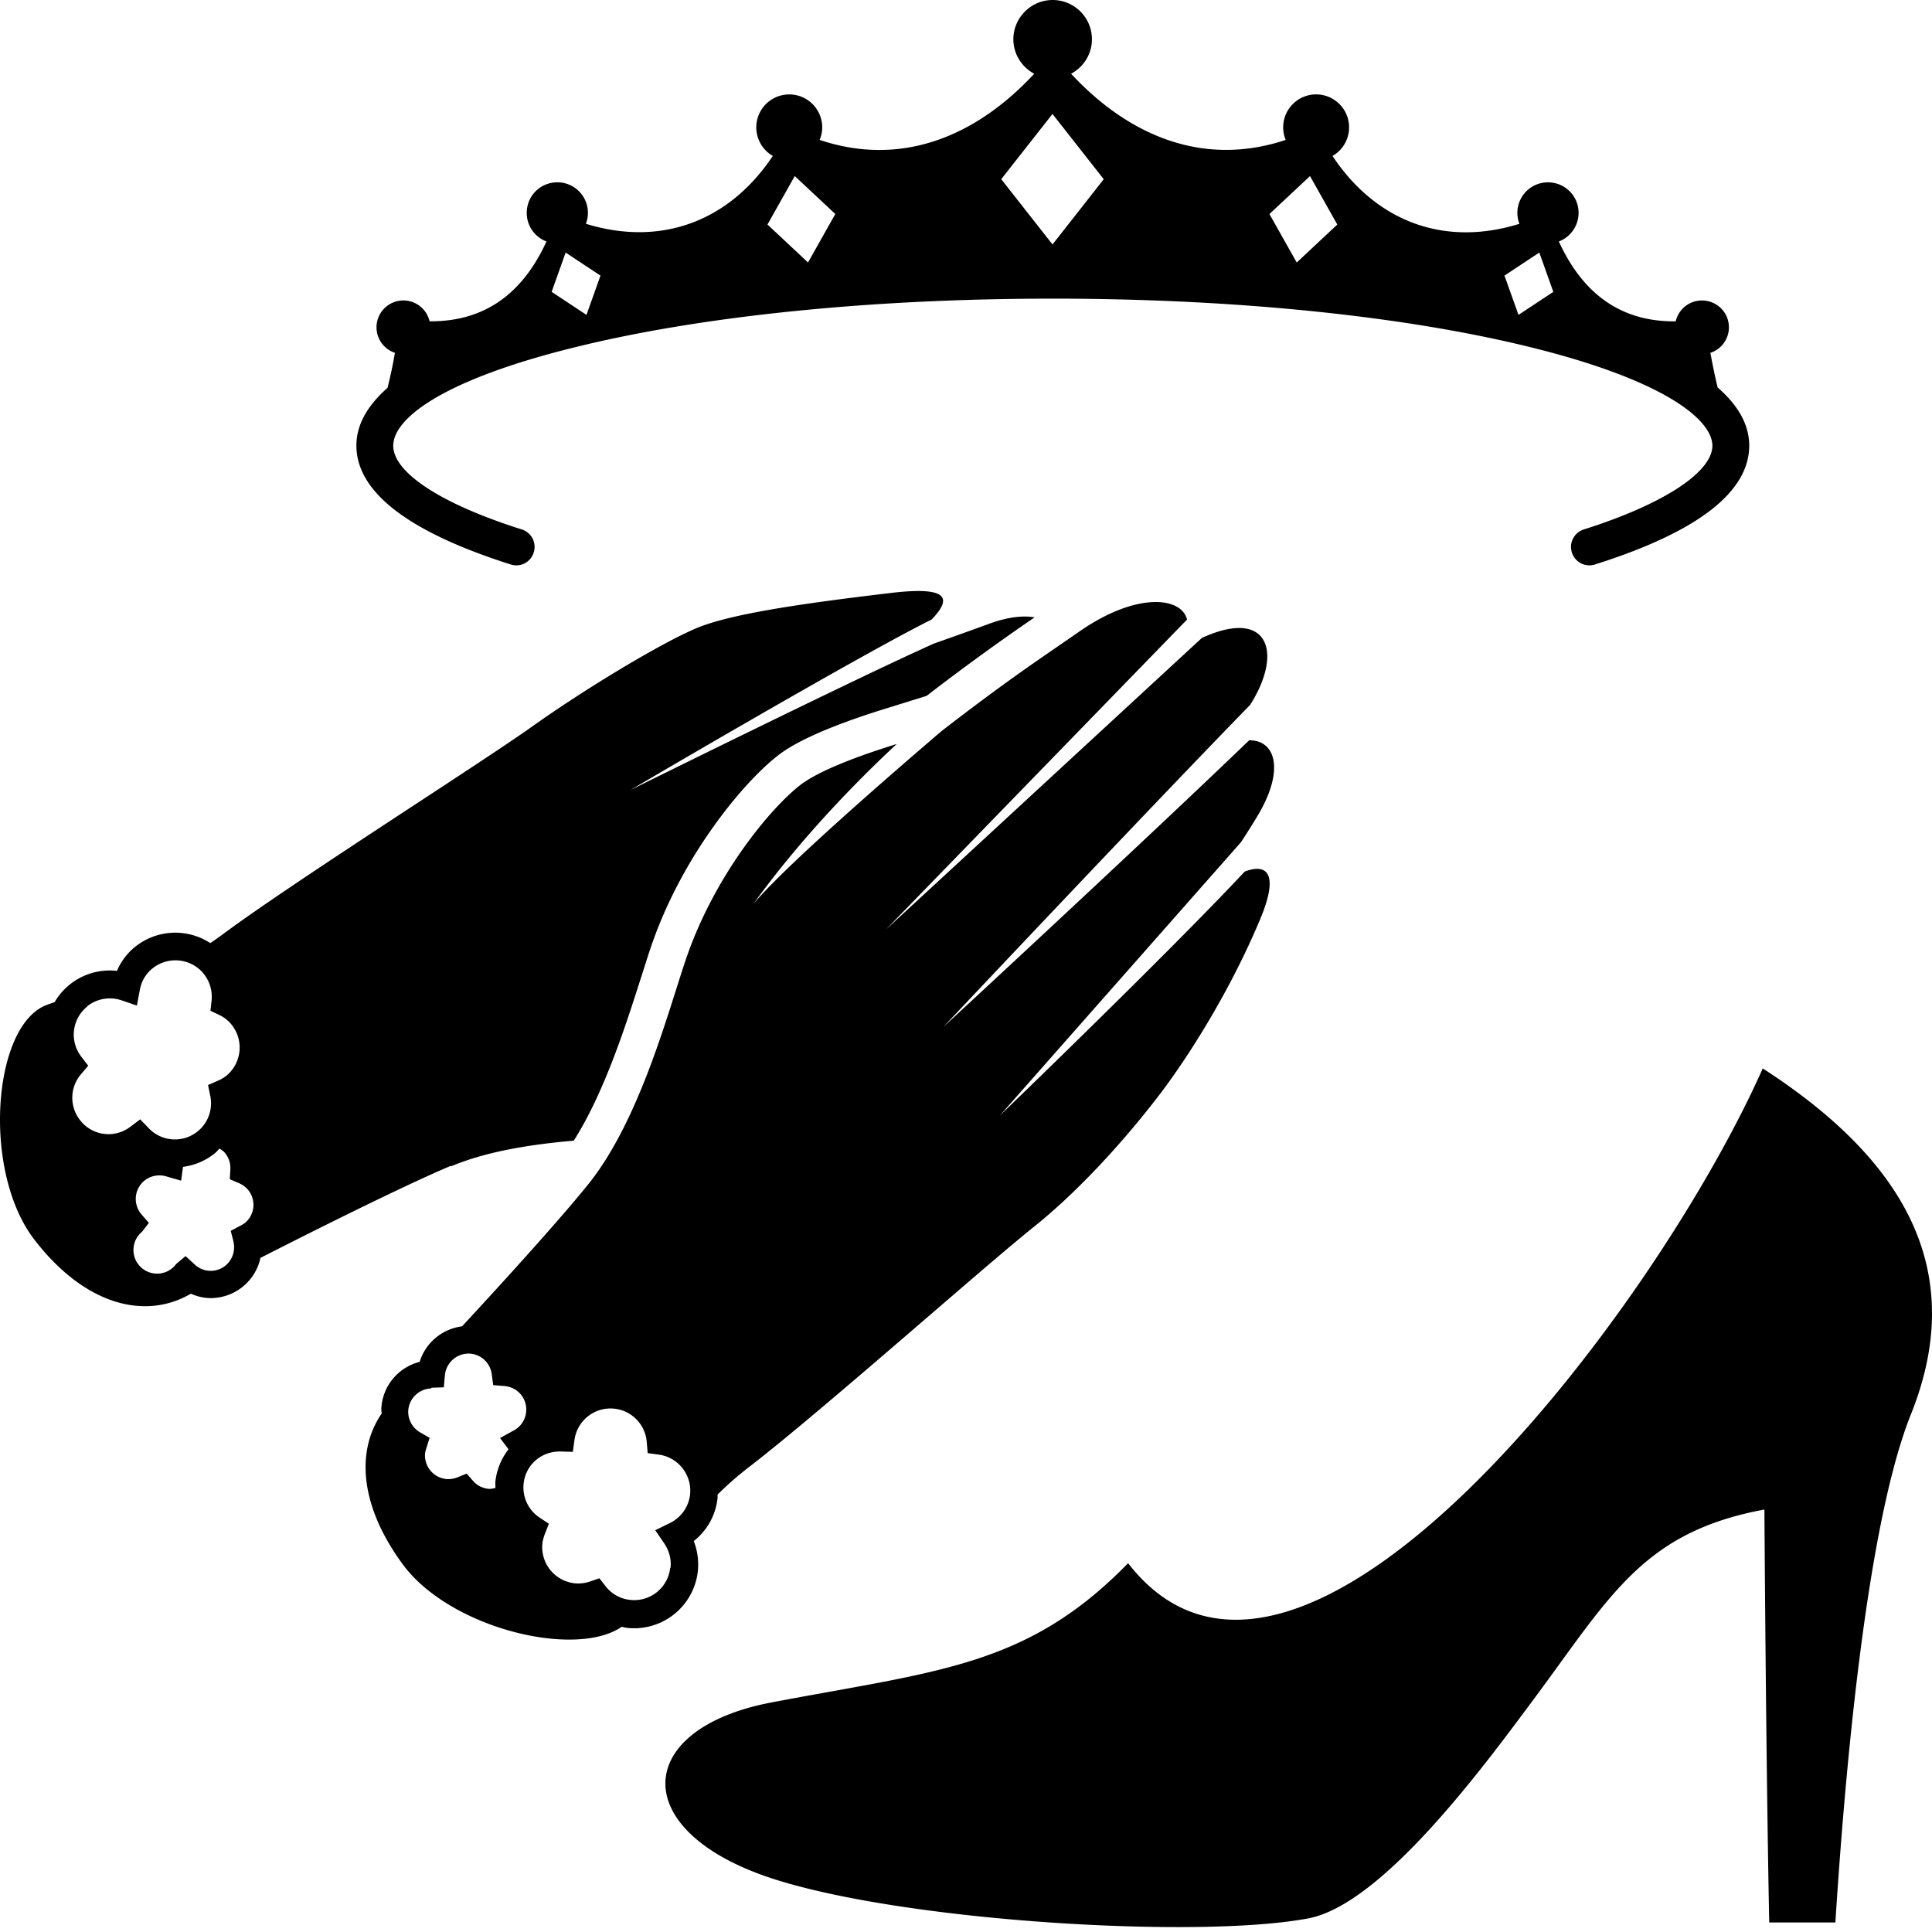 <svg fill="none" height="66" width="66" xmlns="http://www.w3.org/2000/svg"><g fill="#000"><path d="m38.537 53.4c5.78 7.457 17.94-8.482 21.681-16.901 4.61 2.978 7.103 6.72 5.063 11.814-1.379 3.438-2.166 10.862-2.582 17.361h-2.26c-.114-5.762-.164-14.106-.164-14.106-4.182.775-5.277 2.985-7.941 6.562-1.574 2.11-5.088 6.927-7.645 7.406-3.721.699-13.552.12-18.142-1.31-5.126-1.593-4.981-5.151-.208-6.065 5.674-1.083 8.74-1.209 12.198-4.76zm-34.17-19.866c-.138.044-.283.082-.422.12.126.012.246.037.366.075a.998.998 0 0 1 .056-.195zm54.314-20.284c-.088-.359-.17-.755-.252-1.196a.917.917 0 0 0 -.29-1.789c-.434 0-.8.303-.894.712-1.63.019-3.066-.705-3.992-2.727a1.05 1.05 0 0 0 .674-.976c0-.579-.466-1.045-1.046-1.045a1.043 1.043 0 0 0 -.976 1.417c-2.575.8-4.899-.082-6.385-2.318a1.126 1.126 0 1 0 -1.6-.548c-2.796.933-5.346-.125-7.33-2.26.422-.227.712-.668.712-1.178-0-.744-.605-1.342-1.342-1.342s-1.342.605-1.342 1.341c0 .51.29.951.712 1.178-1.984 2.141-4.534 3.199-7.33 2.26.057-.132.088-.276.088-.428a1.126 1.126 0 1 0 -1.688.976c-1.486 2.23-3.81 3.111-6.385 2.318a1.043 1.043 0 0 0 -.976-1.417c-.58 0-1.045.466-1.045 1.045 0 .447.277.825.674.976-.92 2.015-2.356 2.74-3.993 2.727a.918.918 0 1 0 -1.184 1.077c-.075.447-.164.837-.252 1.196-.68.599-1.064 1.254-1.064 1.971 0 1.587 1.776 2.954 5.27 4.062a.62.62 0 0 0 .788-.41.625.625 0 0 0 -.41-.786c-2.751-.87-4.389-1.94-4.389-2.86 0-.919 1.657-2.254 6.304-3.387 4.326-1.058 10.088-1.637 16.228-1.637s11.902.579 16.228 1.637c4.647 1.133 6.303 2.494 6.303 3.388s-1.643 1.99-4.389 2.859a.625.625 0 0 0 -.41.787.625.625 0 0 0 .788.41c3.495-1.103 5.27-2.47 5.27-4.063 0-.717-.383-1.372-1.063-1.97h-.013zm-38.646-2.493-1.19-.787.478-1.342 1.19.787zm7.57-1.789-1.387-1.298.932-1.656 1.385 1.297-.932 1.656zm8.35-.617-1.751-2.23 1.75-2.228 1.751 2.229-1.75 2.23zm8.343.617-.932-1.656 1.386-1.297.932 1.656zm7.576 1.789-.479-1.342 1.19-.787.479 1.342z"/><path d="m15.407 39.843c1.234-.517 2.745-.75 4.194-.876 1.051-1.656 1.782-3.96 2.292-5.554.132-.41.245-.774.353-1.09 1.058-3.091 3.13-5.56 4.27-6.466.245-.196.994-.8 3.74-1.65l1.398-.435a80.045 80.045 0 0 1 3.69-2.682c-.397-.07-.92-.013-1.556.22-.736.27-1.366.491-1.895.68-2.676 1.197-10.359 5-10.359 5s7.79-4.584 10.29-5.825c.762-.787.478-1.133-1.405-.907-2.802.334-5.447.693-6.662 1.216-1.216.522-3.734 2.034-5.567 3.337-1.832 1.304-8.073 5.252-10.56 7.09-.151.114-.303.221-.447.316a2.189 2.189 0 0 0 -2.557.12c-.277.22-.491.503-.63.83a2.176 2.176 0 0 0 -2.128 1.065c-.101.038-.202.07-.309.113-1.82.743-2.172 5.687-.384 8.004 1.757 2.28 3.822 2.74 5.346 1.845.215.095.441.151.674.151.416 0 .838-.15 1.171-.453a1.71 1.71 0 0 0 .53-.92c2.04-1.039 4.93-2.48 6.51-3.148v.019zm-12.43-5.466a1.25 1.25 0 0 1 1.183-.202l.516.177.101-.536c.038-.208.145-.504.435-.736a1.248 1.248 0 0 1 1.75.188c.208.265.302.592.265.926l-.038.334.302.145c.17.082.315.195.422.334a1.248 1.248 0 0 1 -.189 1.75 1.336 1.336 0 0 1 -.27.157l-.347.152.076.371a1.234 1.234 0 0 1 -2.103 1.103l-.29-.302-.334.252a1.227 1.227 0 0 1 -1.713-.214 1.236 1.236 0 0 1 .025-1.58l.246-.29-.233-.303a1.231 1.231 0 0 1 .208-1.725h-.013zm4.993 8.022a.814.814 0 0 1 -.233.806.798.798 0 0 1 -1.09-.012l-.308-.283-.321.27a.808.808 0 1 1 -1.165-1.102l.233-.302-.252-.29a.809.809 0 0 1 .069-1.127.817.817 0 0 1 .762-.176l.523.15.063-.471c.384-.05.762-.202 1.083-.46.063-.05.107-.107.163-.164.057.038.114.07.164.12.145.164.22.371.208.592l-.019.334.309.132c.113.05.207.113.29.201a.806.806 0 0 1 -.057 1.14.856.856 0 0 1 -.177.114l-.333.176.094.365z"/><path d="m42.529 29.767c-2.714 2.897-8.375 8.344-8.375 8.344l8.243-9.345c.189-.29.378-.586.566-.9.939-1.569.605-2.589-.29-2.576-3.658 3.52-10.44 9.786-10.44 9.786s7.047-7.481 10.472-10.995c1.14-1.788.636-3.338-1.65-2.286l-10.787 9.956 10.283-10.586c-.182-.768-1.712-.963-3.69.416-1.146.8-2.355 1.58-4.704 3.4-1.738 1.487-5.371 4.635-6.43 5.913 1.62-2.254 3.578-4.244 4.906-5.478-1.177.365-2.663.894-3.33 1.43-1.059.843-2.91 3.116-3.861 5.894-.61 1.788-1.574 5.51-3.344 7.714-.963 1.196-2.815 3.237-4.313 4.855-.68.088-1.247.56-1.449 1.215a1.736 1.736 0 0 0 -1.31 1.6c0 .056.007.107.013.164-.863 1.253-.775 3.123.724 5.157 1.612 2.185 5.894 3.218 7.475 2.129.063.012.12.031.183.037a2.192 2.192 0 0 0 2.418-1.933 2.216 2.216 0 0 0 -.139-1.033c.454-.359.75-.881.813-1.467v-.12c.308-.308.654-.617 1.07-.938 2.456-1.89 7.966-6.795 9.723-8.199s3.407-3.337 4.377-4.622c.8-1.058 2.273-3.287 3.362-5.888.655-1.556.252-1.933-.522-1.637zm-27.784 17.639.416-.013.038-.415a.815.815 0 0 1 .844-.737.807.807 0 0 1 .755.699l.05.378.379.031c.44.032.774.403.749.85a.8.8 0 0 1 -.416.662l-.478.264.29.384c-.24.309-.397.674-.448 1.09-.006.075 0 .15 0 .233-.063.012-.132.031-.201.031a.796.796 0 0 1 -.56-.27l-.221-.253-.309.126a.842.842 0 0 1 -.346.063.81.81 0 0 1 -.768-.85c0-.056.019-.12.044-.201l.113-.36-.327-.188a.81.81 0 0 1 -.403-.737.812.812 0 0 1 .78-.762l.02-.025zm8.15 6.152a1.236 1.236 0 0 1 -1.374 1.096 1.213 1.213 0 0 1 -.837-.472l-.208-.265-.315.107a1.217 1.217 0 0 1 -.535.063 1.244 1.244 0 0 1 -1.096-1.373c.013-.094.038-.188.082-.308l.139-.353-.315-.207a1.237 1.237 0 0 1 -.548-1.165c.07-.643.604-1.109 1.266-1.096l.415.012.057-.415a1.242 1.242 0 0 1 2.468.082l.032.377.378.05a1.246 1.246 0 0 1 1.07 1.367c-.05.422-.308.788-.699.976l-.491.24.309.453c.12.177.252.466.214.831h-.013z"/></g></svg>